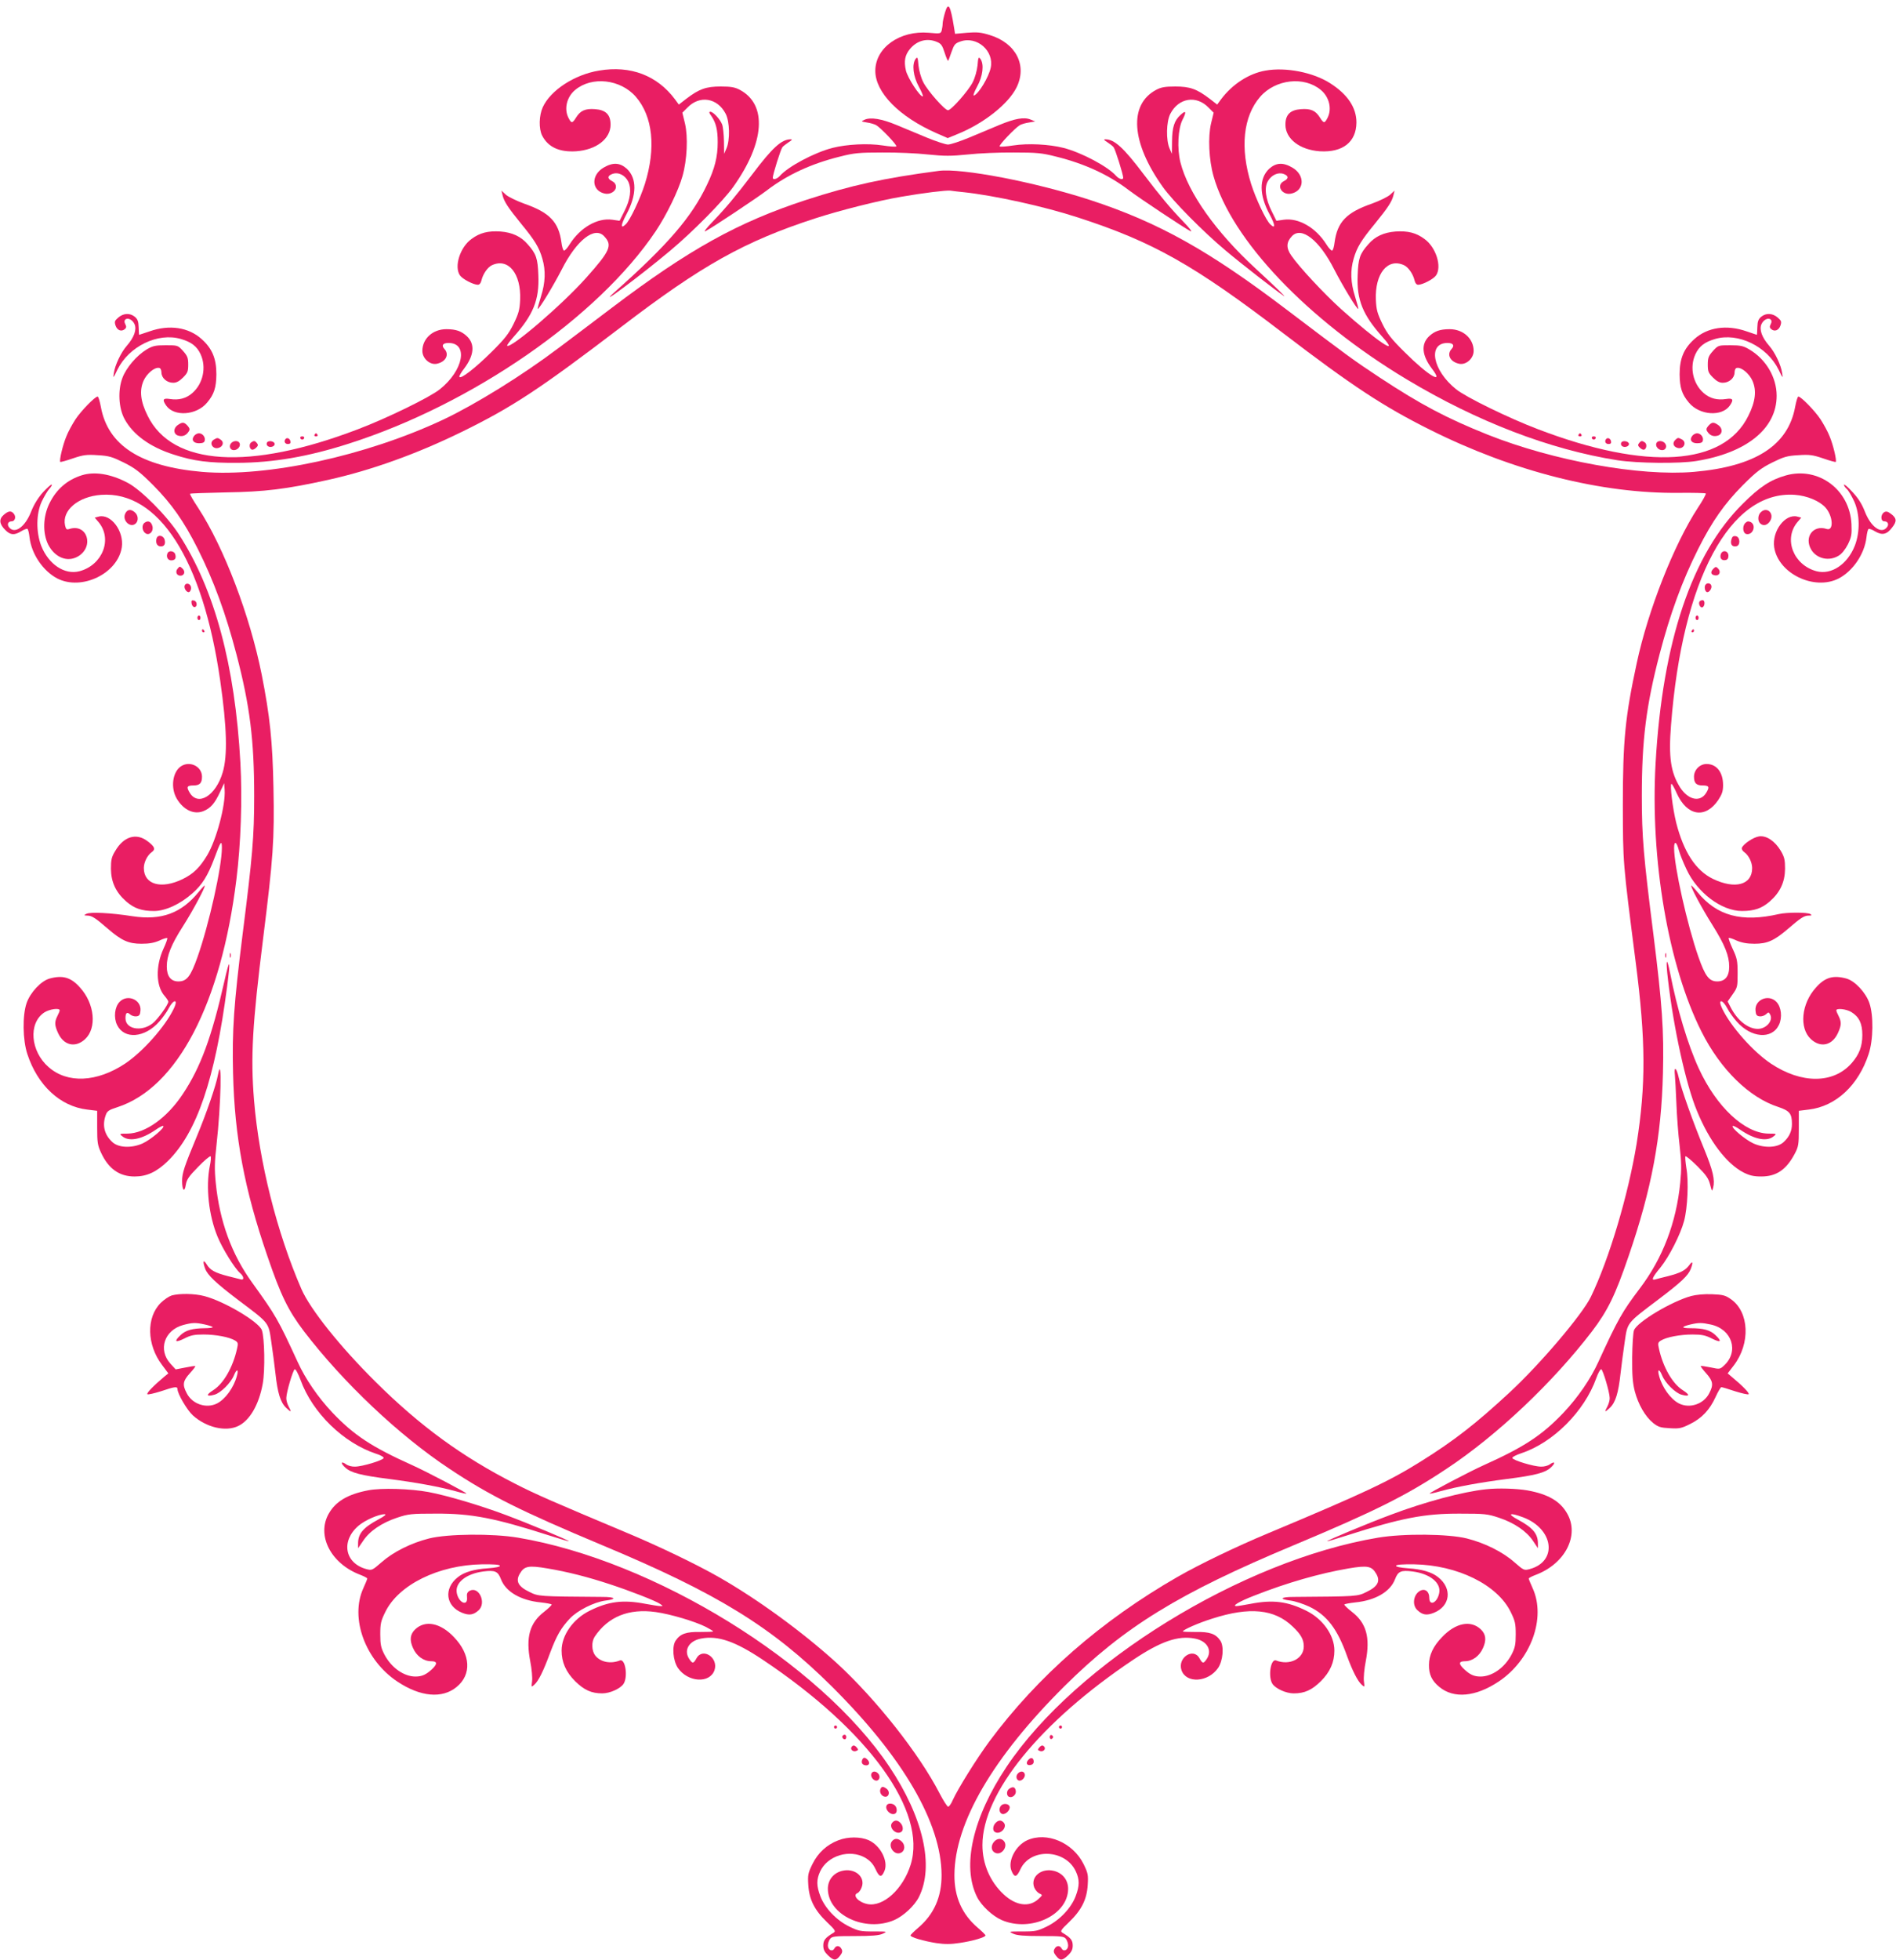 <?xml version="1.0" standalone="no"?>
<!DOCTYPE svg PUBLIC "-//W3C//DTD SVG 20010904//EN"
 "http://www.w3.org/TR/2001/REC-SVG-20010904/DTD/svg10.dtd">
<svg version="1.0" xmlns="http://www.w3.org/2000/svg"
 width="1239pt" height="1280pt" viewBox="0 0 1239 1280"
 preserveAspectRatio="xMidYMid meet">
<g transform="translate(0,1280) scale(0.1,-0.1)"
fill="#e91e63" stroke="none">
<path d="M6176 12720 c-9 -30 -16 -63 -16 -74 0 -12 -3 -31 -6 -44 -6 -22 -9
-23 -85 -16 -189 16 -349 -97 -349 -249 0 -141 156 -300 400 -407 l73 -32 66
27 c172 70 331 197 384 304 71 144 -4 290 -175 342 -58 18 -83 20 -148 15
l-79 -7 -6 38 c-24 149 -38 173 -59 103z m-53 -194 c27 -11 35 -23 50 -70 10
-32 21 -56 23 -53 2 2 12 28 22 58 17 48 23 56 58 68 108 38 222 -62 198 -172
-13 -61 -78 -169 -109 -181 -8 -3 0 21 20 58 38 68 47 146 22 181 -12 16 -15
11 -19 -42 -4 -35 -16 -80 -32 -111 -28 -55 -140 -182 -161 -182 -21 0 -133
127 -161 182 -16 31 -28 76 -32 111 -4 53 -7 58 -19 42 -25 -36 -16 -113 22
-182 19 -35 30 -63 25 -63 -20 0 -98 120 -110 169 -14 61 -7 102 28 143 46 54
112 71 175 44z"/>
<path d="M3915 12339 c-160 -26 -317 -128 -368 -239 -25 -55 -27 -141 -4 -186
39 -75 112 -109 222 -102 131 9 225 81 225 174 0 65 -31 96 -101 101 -64 5
-96 -9 -124 -54 -25 -40 -31 -40 -50 -3 -30 58 -12 136 43 182 109 92 297 71
397 -44 111 -128 133 -334 59 -570 -30 -95 -98 -240 -126 -264 -34 -32 -32 -4
5 65 69 128 70 236 3 299 -45 40 -91 43 -152 7 -83 -49 -79 -149 6 -169 36 -9
75 14 75 44 0 16 -9 29 -25 37 -32 16 -32 35 2 47 39 14 83 -8 104 -51 22 -49
14 -115 -26 -193 l-31 -62 -49 7 c-96 13 -208 -51 -277 -160 -15 -25 -32 -43
-38 -42 -5 2 -13 26 -16 53 -18 134 -77 196 -244 254 -49 18 -103 44 -119 58
l-29 27 7 -30 c10 -42 36 -81 122 -187 89 -108 117 -154 138 -227 23 -78 20
-157 -9 -248 -13 -42 -23 -79 -21 -80 7 -7 103 152 157 257 97 192 215 284
277 217 56 -59 40 -95 -118 -272 -158 -177 -494 -465 -516 -443 -2 3 15 27 39
54 132 147 172 245 165 407 -4 110 -14 139 -70 202 -44 51 -101 77 -178 83
-80 5 -134 -8 -189 -49 -75 -54 -115 -181 -75 -238 17 -24 86 -60 116 -61 11
0 20 10 24 28 10 43 41 87 69 100 107 49 191 -55 184 -226 -3 -66 -10 -90 -43
-158 -32 -65 -58 -98 -145 -184 -105 -104 -203 -180 -209 -161 -2 5 12 30 32
55 64 85 71 158 18 209 -36 34 -72 47 -135 47 -89 0 -157 -62 -157 -142 0 -49
49 -93 94 -84 59 12 84 60 50 97 -21 23 -10 39 27 39 131 0 98 -179 -56 -302
-64 -52 -347 -190 -537 -262 -710 -271 -1212 -239 -1373 88 -47 94 -55 165
-27 229 21 47 72 90 102 84 9 -1 15 -14 15 -31 1 -36 36 -66 77 -66 21 0 40
10 64 34 30 30 34 40 34 85 0 44 -5 56 -34 89 -34 37 -35 37 -113 37 -67 0
-85 -4 -124 -27 -65 -39 -134 -119 -159 -186 -31 -82 -25 -197 14 -269 56
-103 167 -183 321 -232 132 -43 230 -55 415 -54 235 1 463 40 728 125 807 257
1630 826 2007 1388 72 108 148 264 175 360 30 105 37 256 16 344 l-17 70 33
33 c80 83 196 64 250 -40 27 -52 29 -173 5 -227 l-15 -35 -1 82 c-1 45 -6 94
-12 110 -13 34 -58 83 -77 83 -10 0 -9 -7 6 -27 31 -45 42 -91 42 -172 0 -95
-19 -172 -70 -278 -100 -211 -256 -392 -605 -702 -126 -112 166 105 365 272
146 122 346 324 412 417 206 289 223 537 43 633 -32 17 -57 22 -125 22 -96 0
-141 -16 -225 -80 l-49 -38 -25 34 c-116 156 -291 223 -496 188z"/>
<path d="M8270 12339 c-109 -19 -217 -89 -291 -188 l-25 -34 -49 38 c-84 64
-129 80 -225 80 -68 0 -93 -5 -125 -22 -180 -96 -163 -344 43 -633 66 -93 266
-295 412 -417 107 -90 331 -264 380 -296 19 -13 -47 52 -187 181 -258 238
-439 493 -489 691 -23 91 -16 222 14 280 27 52 22 64 -14 30 -40 -36 -54 -80
-55 -171 l-1 -83 -15 35 c-24 54 -22 175 5 227 54 104 170 123 250 40 l33 -33
-17 -70 c-21 -88 -14 -239 16 -344 117 -416 613 -938 1263 -1328 460 -276 937
-459 1377 -528 130 -20 405 -23 515 -5 329 53 525 212 525 426 0 121 -70 239
-179 303 -39 23 -57 27 -124 27 -78 0 -79 0 -113 -37 -29 -33 -34 -45 -34 -89
0 -45 4 -55 34 -85 24 -24 43 -34 64 -34 41 0 76 30 77 66 0 17 6 30 15 31 30
6 81 -37 102 -84 28 -64 20 -135 -27 -229 -161 -327 -663 -359 -1373 -88 -190
72 -473 210 -537 262 -154 123 -187 302 -56 302 37 0 48 -16 27 -39 -34 -37
-9 -85 50 -97 45 -9 94 35 94 84 0 80 -68 142 -157 142 -63 0 -99 -13 -135
-47 -53 -51 -46 -124 18 -209 87 -113 -23 -48 -177 106 -87 86 -113 119 -145
184 -33 68 -40 92 -43 158 -7 171 77 275 184 226 28 -13 59 -57 69 -100 4 -18
13 -28 24 -28 30 1 99 37 116 61 40 57 0 184 -75 238 -55 41 -109 54 -189 49
-77 -6 -134 -32 -178 -83 -56 -63 -66 -92 -70 -202 -7 -162 33 -260 165 -407
115 -129 -41 -23 -272 184 -113 102 -278 279 -328 353 -33 48 -31 86 5 124 62
67 180 -25 277 -217 54 -105 150 -264 157 -257 2 1 -8 38 -21 80 -29 91 -32
170 -9 248 21 73 49 119 138 227 86 106 112 145 122 187 l7 30 -29 -27 c-16
-14 -69 -40 -119 -58 -167 -58 -226 -120 -244 -254 -3 -27 -10 -51 -16 -53 -5
-1 -23 17 -38 42 -69 109 -181 173 -277 160 l-49 -7 -31 63 c-40 79 -50 155
-24 197 23 39 66 59 102 46 34 -12 34 -31 2 -47 -54 -27 -12 -96 50 -81 85 20
89 120 6 169 -61 36 -107 33 -152 -7 -67 -63 -66 -171 3 -299 37 -69 39 -97 5
-65 -28 24 -96 169 -126 264 -74 236 -52 442 59 570 100 115 288 136 397 44
55 -46 73 -124 43 -182 -19 -37 -25 -37 -50 3 -28 45 -60 59 -124 54 -70 -5
-101 -36 -101 -101 0 -93 94 -165 225 -174 149 -9 238 60 239 188 0 97 -57
183 -171 256 -110 71 -290 107 -423 83z"/>
<path d="M5650 12018 c-25 -11 -24 -11 15 -18 22 -3 49 -11 60 -17 31 -18 140
-132 132 -139 -3 -4 -43 -1 -88 6 -96 15 -235 8 -329 -16 -117 -30 -289 -121
-344 -183 -19 -21 -46 -28 -46 -12 0 21 52 187 63 200 7 8 26 22 42 33 21 13
25 18 12 18 -60 0 -119 -54 -252 -230 -105 -138 -172 -219 -259 -309 -41 -42
-60 -68 -46 -61 43 22 332 214 402 267 132 101 290 174 476 220 94 24 127 27
277 27 94 1 228 -5 299 -13 109 -11 150 -11 260 0 72 8 208 14 301 13 150 0
183 -3 277 -27 186 -46 344 -119 476 -220 70 -53 359 -245 402 -267 14 -7 -5
19 -46 61 -87 90 -154 171 -259 309 -133 176 -192 230 -252 230 -13 0 -9 -5
12 -18 17 -11 35 -25 42 -33 11 -13 63 -179 63 -200 0 -16 -27 -9 -46 12 -55
62 -227 153 -344 183 -94 24 -233 31 -329 16 -45 -7 -85 -10 -88 -6 -8 7 101
121 132 139 11 6 38 14 60 17 l40 7 -30 12 c-42 18 -102 7 -204 -35 -47 -20
-135 -57 -196 -82 -60 -25 -123 -46 -140 -46 -16 0 -79 21 -140 46 -60 25
-149 62 -197 82 -96 40 -169 52 -208 34z"/>
<path d="M6135 11684 c-363 -48 -568 -93 -868 -190 -443 -145 -762 -321 -1267
-703 -135 -102 -292 -221 -350 -264 -236 -178 -539 -366 -754 -468 -505 -237
-1150 -377 -1575 -341 -401 35 -616 172 -662 425 -7 37 -16 67 -21 67 -17 0
-108 -93 -145 -149 -20 -31 -48 -81 -60 -113 -23 -55 -47 -157 -39 -165 2 -2
39 8 82 23 68 23 90 26 163 21 73 -4 95 -11 170 -48 72 -36 103 -59 192 -148
120 -121 201 -236 291 -415 105 -209 183 -422 253 -689 88 -337 116 -559 116
-926 0 -265 -11 -394 -76 -906 -57 -456 -69 -624 -62 -904 10 -416 74 -758
224 -1194 88 -258 136 -356 240 -493 255 -333 619 -678 950 -897 263 -175 468
-277 998 -499 752 -314 1108 -533 1500 -922 466 -463 716 -892 718 -1231 1
-145 -50 -259 -154 -347 -27 -23 -49 -45 -49 -49 0 -12 87 -37 169 -50 55 -8
94 -8 152 1 83 12 169 37 169 49 0 4 -22 26 -49 49 -104 88 -155 202 -154 347
2 339 252 768 718 1231 392 389 748 608 1500 922 530 222 735 324 998 499 331
219 695 564 950 897 104 137 152 235 240 493 150 436 214 778 224 1194 7 280
-5 448 -62 904 -65 512 -76 641 -76 905 0 366 28 590 116 927 70 267 148 480
253 689 90 179 171 294 291 415 89 89 120 112 192 148 75 37 97 44 170 48 73
5 95 2 163 -21 43 -15 80 -25 82 -23 8 8 -16 110 -39 165 -12 32 -40 82 -60
113 -37 56 -128 149 -145 149 -5 0 -14 -30 -21 -67 -46 -253 -261 -390 -662
-425 -352 -30 -917 72 -1347 243 -268 107 -440 198 -707 374 -173 114 -209
141 -605 441 -512 389 -841 572 -1287 718 -363 118 -839 209 -988 190z m160
-139 c199 -21 528 -93 751 -166 487 -158 756 -309 1339 -755 450 -344 657
-480 960 -631 544 -272 1120 -418 1628 -412 92 1 170 -1 174 -4 3 -4 -20 -46
-52 -94 -156 -239 -325 -668 -399 -1013 -76 -352 -91 -508 -91 -925 1 -389 -1
-366 84 -1030 66 -511 67 -801 6 -1185 -55 -335 -179 -752 -299 -1000 -57
-117 -334 -443 -536 -629 -215 -199 -357 -310 -575 -446 -206 -129 -369 -206
-1000 -470 -204 -85 -449 -203 -590 -284 -498 -286 -913 -648 -1230 -1075 -84
-114 -205 -308 -239 -383 -10 -24 -24 -43 -30 -43 -6 0 -31 39 -56 87 -134
260 -416 616 -672 851 -220 200 -516 417 -773 563 -142 81 -387 199 -590 284
-490 206 -604 255 -740 325 -344 175 -620 376 -911 665 -232 230 -426 473
-484 605 -161 370 -277 833 -310 1235 -23 283 -11 493 60 1060 65 519 74 641
67 980 -6 304 -23 467 -77 740 -77 385 -246 829 -415 1088 -32 48 -56 90 -53
92 2 3 108 6 234 9 254 4 393 21 669 82 280 62 580 170 872 313 333 163 510
280 1044 687 526 402 805 558 1267 708 157 51 413 116 562 141 144 25 292 43
320 40 14 -2 52 -7 85 -10z"/>
<path d="M773 10726 c-24 -21 -26 -27 -18 -52 11 -32 38 -42 60 -24 11 9 12
17 4 32 -7 13 -7 24 -1 30 16 16 49 0 62 -31 14 -35 -4 -85 -51 -139 -38 -43
-78 -127 -85 -179 -6 -36 -4 -35 23 22 75 153 265 245 415 201 69 -20 105 -48
129 -100 39 -85 16 -192 -54 -253 -41 -36 -89 -48 -147 -39 -45 7 -51 -4 -24
-43 52 -74 198 -64 267 19 46 54 60 98 61 185 0 103 -27 168 -96 230 -86 78
-212 96 -340 51 -38 -13 -69 -23 -69 -23 -1 1 -2 24 -3 51 -1 37 -7 52 -25 67
-32 26 -74 24 -108 -5z"/>
<path d="M11509 10731 c-18 -15 -24 -30 -25 -67 -1 -27 -2 -50 -3 -51 0 0 -31
10 -68 23 -129 45 -255 27 -341 -51 -69 -62 -96 -127 -96 -230 1 -87 15 -131
61 -185 69 -83 215 -93 267 -19 27 39 21 50 -24 43 -58 -9 -106 3 -147 39 -70
61 -93 168 -54 253 24 52 60 80 129 100 150 44 340 -48 415 -201 27 -57 29
-58 23 -22 -7 52 -47 136 -85 179 -47 54 -65 104 -51 139 13 31 46 47 62 31 6
-6 6 -17 -1 -30 -8 -15 -7 -23 4 -32 22 -18 49 -8 60 24 8 25 6 31 -18 52 -34
29 -76 31 -108 5z"/>
<path d="M1162 10024 c-32 -22 -29 -62 5 -70 28 -7 50 2 67 29 8 12 5 21 -8
36 -23 25 -34 26 -64 5z"/>
<path d="M11164 10019 c-13 -15 -16 -24 -8 -36 17 -27 39 -36 67 -29 34 8 37
48 5 70 -30 21 -41 20 -64 -5z"/>
<path d="M1270 9955 c-22 -26 -8 -50 30 -50 25 0 36 5 38 18 5 23 -15 47 -38
47 -10 0 -23 -7 -30 -15z"/>
<path d="M2055 9960 c-3 -5 1 -10 10 -10 9 0 13 5 10 10 -3 6 -8 10 -10 10 -2
0 -7 -4 -10 -10z"/>
<path d="M10315 9960 c-3 -5 1 -10 10 -10 9 0 13 5 10 10 -3 6 -8 10 -10 10
-2 0 -7 -4 -10 -10z"/>
<path d="M11060 9955 c-22 -26 -8 -50 30 -50 25 0 36 5 38 18 5 23 -15 47 -38
47 -10 0 -23 -7 -30 -15z"/>
<path d="M1962 9939 c2 -6 8 -10 13 -10 5 0 11 4 13 10 2 6 -4 11 -13 11 -9 0
-15 -5 -13 -11z"/>
<path d="M10402 9939 c2 -6 8 -10 13 -10 5 0 11 4 13 10 2 6 -4 11 -13 11 -9
0 -15 -5 -13 -11z"/>
<path d="M1398 9929 c-35 -20 -8 -67 31 -54 28 8 36 37 15 52 -21 15 -24 15
-46 2z"/>
<path d="M1867 9934 c-14 -15 -6 -34 14 -34 14 0 19 5 17 17 -3 18 -20 27 -31
17z"/>
<path d="M10497 9934 c-14 -15 -6 -34 14 -34 14 0 19 5 17 17 -3 18 -20 27
-31 17z"/>
<path d="M10946 9925 c-18 -19 -11 -42 15 -50 40 -13 66 35 30 55 -25 13 -27
13 -45 -5z"/>
<path d="M1510 9905 c-16 -19 -6 -45 18 -45 25 0 46 25 38 45 -7 19 -40 19
-56 0z"/>
<path d="M1642 9911 c-16 -10 -13 -42 4 -48 7 -2 19 4 28 13 13 12 14 19 5 30
-13 16 -19 17 -37 5z"/>
<path d="M1745 9910 c-4 -7 -3 -16 3 -22 14 -14 47 -6 47 12 0 18 -40 26 -50
10z"/>
<path d="M10595 9910 c-4 -7 -3 -16 3 -22 14 -14 47 -6 47 12 0 18 -40 26 -50
10z"/>
<path d="M10711 9906 c-9 -11 -8 -18 5 -30 9 -9 21 -15 28 -13 17 6 20 38 4
48 -18 12 -24 11 -37 -5z"/>
<path d="M10824 9905 c-8 -20 13 -45 38 -45 24 0 34 26 18 45 -16 19 -49 19
-56 0z"/>
<path d="M535 9696 c-96 -30 -167 -92 -212 -184 -42 -85 -45 -192 -9 -267 43
-86 126 -120 196 -79 108 64 60 217 -57 179 -18 -6 -22 -2 -28 24 -21 98 86
188 236 199 376 27 665 -424 778 -1213 44 -307 49 -491 16 -601 -45 -151 -160
-222 -215 -132 -23 38 -19 48 24 48 41 0 56 15 56 57 0 68 -81 107 -139 67
-54 -38 -67 -140 -26 -210 44 -75 114 -107 176 -81 46 19 73 51 106 122 l28
60 3 -43 c7 -99 -53 -326 -114 -428 -49 -81 -89 -120 -159 -155 -141 -69 -255
-37 -255 72 0 37 23 83 51 103 27 19 21 36 -27 72 -73 56 -156 31 -211 -64
-24 -39 -28 -58 -28 -117 1 -86 32 -153 99 -212 53 -46 101 -63 183 -63 73 0
170 44 250 115 64 56 101 115 144 230 40 109 49 122 49 68 0 -124 -83 -497
-159 -713 -45 -127 -70 -160 -125 -160 -50 0 -76 34 -76 98 0 70 28 141 106
263 66 103 148 258 142 265 -2 1 -20 -17 -40 -42 -113 -139 -244 -187 -433
-158 -140 22 -278 29 -301 15 -17 -9 -17 -10 6 -11 30 0 53 -15 135 -86 90
-78 136 -98 220 -98 50 0 83 6 117 21 25 12 49 19 51 16 3 -2 -8 -34 -25 -70
-52 -114 -49 -243 7 -307 14 -16 25 -33 25 -38 0 -20 -71 -118 -104 -143 -73
-56 -176 -36 -176 34 0 37 10 44 31 25 9 -8 28 -14 41 -12 18 2 24 10 26 37 7
72 -86 111 -137 57 -32 -34 -39 -102 -16 -150 46 -96 181 -86 276 22 23 26 50
64 60 84 33 64 66 65 35 1 -55 -116 -203 -283 -319 -360 -184 -122 -377 -131
-500 -22 -118 103 -133 286 -28 356 33 22 101 32 101 14 0 -5 -7 -22 -15 -37
-19 -38 -19 -60 4 -110 37 -82 113 -100 177 -41 78 72 63 232 -33 337 -59 67
-113 82 -198 59 -56 -15 -127 -91 -151 -160 -28 -81 -26 -241 5 -334 67 -204
214 -341 391 -362 l65 -8 0 -110 c0 -97 3 -116 26 -165 49 -105 120 -154 219
-154 80 0 144 30 217 101 189 185 309 537 387 1138 24 183 18 195 -18 35 -82
-362 -155 -561 -271 -735 -103 -156 -245 -257 -361 -259 -55 0 -56 -1 -34 -18
44 -36 125 -20 216 42 25 18 48 29 51 26 12 -11 -81 -89 -135 -114 -71 -32
-158 -29 -198 9 -52 48 -67 109 -43 176 9 26 20 34 77 52 390 127 677 675 777
1488 29 231 39 527 26 761 -35 637 -168 1131 -402 1492 -78 121 -247 291 -335
337 -110 58 -216 75 -299 49z"/>
<path d="M11671 9695 c-100 -28 -171 -74 -282 -185 -332 -328 -525 -900 -570
-1694 -36 -628 83 -1324 300 -1754 124 -247 312 -431 502 -492 74 -25 89 -43
89 -111 0 -46 -17 -84 -54 -118 -40 -38 -127 -41 -198 -9 -54 25 -147 103
-135 114 3 3 26 -8 51 -26 91 -62 172 -78 216 -42 22 17 21 18 -34 18 -156 3
-339 174 -455 426 -71 154 -142 390 -187 622 -23 115 -30 93 -14 -43 37 -318
117 -683 189 -856 80 -196 192 -344 303 -402 42 -21 67 -27 118 -27 98 0 163
44 218 148 25 47 27 61 27 166 l0 115 65 8 c177 21 324 158 391 362 31 93 33
253 5 334 -24 69 -95 145 -151 160 -85 23 -139 8 -198 -59 -96 -105 -111 -265
-33 -337 64 -59 140 -41 177 41 23 50 23 72 4 110 -8 15 -15 32 -15 37 0 16
65 9 98 -11 51 -31 72 -75 72 -150 0 -74 -20 -127 -70 -184 -119 -135 -327
-136 -527 -3 -116 77 -264 244 -319 360 -31 64 2 63 35 -1 10 -20 37 -58 60
-84 95 -108 230 -118 276 -22 23 48 16 116 -16 150 -51 54 -144 15 -137 -57 2
-27 8 -35 26 -37 13 -2 32 4 42 13 17 16 19 15 28 -2 21 -39 -26 -93 -81 -93
-64 0 -134 56 -177 140 l-20 39 32 46 c32 45 33 51 33 138 0 82 -4 99 -32 159
-17 37 -29 69 -26 72 3 2 26 -5 51 -17 33 -14 68 -21 117 -21 84 0 129 20 220
98 82 71 105 86 135 86 20 0 22 2 10 10 -19 12 -152 12 -205 0 -244 -56 -406
-12 -533 144 -20 25 -38 43 -40 42 -6 -7 68 -146 138 -257 82 -131 110 -201
110 -273 0 -63 -27 -96 -78 -96 -53 0 -79 34 -123 160 -73 208 -159 591 -159
711 0 50 16 43 31 -14 6 -23 28 -79 50 -125 71 -153 229 -272 362 -272 82 0
130 17 183 63 67 59 98 126 99 212 0 59 -4 77 -28 118 -38 64 -95 102 -143 94
-37 -6 -101 -49 -111 -74 -3 -8 4 -21 16 -29 28 -20 51 -66 51 -104 0 -110
-112 -140 -257 -70 -112 55 -190 175 -239 365 -24 97 -43 255 -31 255 4 0 20
-28 35 -63 67 -147 186 -166 270 -43 25 38 32 58 32 98 0 84 -42 138 -108 138
-44 0 -82 -38 -82 -83 0 -42 15 -57 56 -57 43 0 47 -10 24 -48 -39 -64 -117
-48 -171 35 -61 98 -76 196 -59 408 73 951 386 1533 809 1503 81 -6 162 -40
201 -84 49 -56 54 -154 7 -139 -88 29 -149 -53 -101 -135 36 -60 118 -78 180
-39 20 12 43 41 60 74 23 48 26 64 23 132 -11 225 -216 377 -428 318z"/>
<path d="M282 9586 c-33 -37 -59 -79 -78 -126 -39 -101 -107 -150 -144 -105
-16 19 -8 40 16 40 22 0 31 30 14 50 -17 21 -35 19 -66 -8 -32 -28 -29 -60 12
-100 32 -32 58 -34 102 -7 18 11 37 18 41 16 5 -3 11 -28 14 -56 13 -109 88
-219 181 -268 160 -82 396 32 422 204 15 105 -71 220 -151 200 l-26 -7 25 -29
c93 -111 26 -281 -125 -321 -97 -25 -202 45 -250 167 -34 90 -33 209 4 289 16
33 38 70 49 82 12 13 19 25 16 28 -3 3 -28 -19 -56 -49z"/>
<path d="M12050 9634 c0 -6 8 -19 19 -28 10 -9 31 -45 47 -79 38 -83 40 -201
5 -291 -48 -122 -153 -192 -250 -167 -151 40 -218 210 -125 321 l25 29 -26 7
c-80 20 -166 -95 -151 -200 26 -172 262 -286 422 -204 93 49 168 159 181 268
3 28 9 53 14 55 4 3 24 -4 43 -16 46 -27 77 -20 111 26 32 40 30 61 -8 89 -21
16 -32 18 -45 10 -24 -16 -23 -59 2 -59 24 0 32 -21 16 -40 -37 -45 -105 4
-144 105 -20 51 -44 88 -82 128 -29 32 -53 52 -54 46z"/>
<path d="M818 9445 c-21 -46 36 -97 70 -63 18 18 15 53 -6 71 -26 24 -51 21
-64 -8z"/>
<path d="M11506 9454 c-19 -18 -21 -55 -4 -72 19 -19 46 -14 64 13 33 50 -19
100 -60 59z"/>
<path d="M945 9386 c-21 -15 -17 -55 7 -70 25 -15 53 14 44 47 -7 30 -28 40
-51 23z"/>
<path d="M11405 9384 c-21 -21 -16 -68 8 -72 42 -8 66 57 28 78 -15 7 -24 6
-36 -6z"/>
<path d="M1024 9286 c-9 -25 0 -51 20 -54 26 -5 40 12 32 42 -7 29 -43 36 -52
12z"/>
<path d="M11314 9275 c-8 -31 6 -48 32 -43 29 5 26 62 -3 66 -17 3 -24 -3 -29
-23z"/>
<path d="M1094 9185 c-9 -23 3 -45 25 -45 25 0 34 14 26 40 -7 23 -43 27 -51
5z"/>
<path d="M11245 9180 c-8 -26 6 -43 31 -38 13 2 19 12 19 28 0 34 -40 41 -50
10z"/>
<path d="M1160 9085 c-16 -19 -6 -45 19 -45 25 0 34 26 15 45 -19 18 -19 18
-34 0z"/>
<path d="M11196 9085 c-21 -22 -16 -39 12 -43 28 -4 40 24 20 44 -13 14 -17
14 -32 -1z"/>
<path d="M1207 8976 c-8 -21 19 -54 33 -40 7 7 10 20 8 30 -4 23 -33 30 -41
10z"/>
<path d="M11147 8983 c-11 -10 -8 -41 5 -49 14 -9 38 23 31 42 -5 15 -25 19
-36 7z"/>
<path d="M1252 8858 c2 -12 10 -23 18 -23 22 0 19 39 -3 43 -15 3 -18 -1 -15
-20z"/>
<path d="M11106 8871 c-9 -14 5 -42 18 -38 18 6 20 47 2 47 -8 0 -17 -4 -20
-9z"/>
<path d="M1290 8765 c0 -8 5 -15 10 -15 6 0 10 7 10 15 0 8 -4 15 -10 15 -5 0
-10 -7 -10 -15z"/>
<path d="M11080 8765 c0 -8 5 -15 10 -15 6 0 10 7 10 15 0 8 -4 15 -10 15 -5
0 -10 -7 -10 -15z"/>
<path d="M1320 8680 c0 -5 5 -10 11 -10 5 0 7 5 4 10 -3 6 -8 10 -11 10 -2 0
-4 -4 -4 -10z"/>
<path d="M11055 8680 c-3 -5 -1 -10 4 -10 6 0 11 5 11 10 0 6 -2 10 -4 10 -3
0 -8 -4 -11 -10z"/>
<path d="M1502 6560 c0 -14 2 -19 5 -12 2 6 2 18 0 25 -3 6 -5 1 -5 -13z"/>
<path d="M10882 6560 c0 -14 2 -19 5 -12 2 6 2 18 0 25 -3 6 -5 1 -5 -13z"/>
<path d="M1425 5783 c-12 -69 -76 -255 -140 -408 -81 -195 -95 -237 -95 -288
0 -62 16 -78 24 -26 6 35 19 55 81 118 40 42 77 72 81 69 4 -4 2 -33 -5 -64
-27 -137 -7 -323 51 -462 32 -78 111 -205 146 -236 27 -23 29 -49 5 -42 -10 3
-47 12 -83 21 -85 22 -117 39 -140 78 -22 35 -27 18 -9 -30 16 -42 71 -94 216
-204 206 -155 197 -144 216 -274 9 -60 21 -153 27 -205 14 -129 33 -190 70
-225 34 -32 37 -30 15 11 -8 16 -15 40 -14 54 1 39 44 183 55 187 6 2 23 -29
38 -70 78 -215 280 -411 494 -482 30 -9 51 -22 49 -28 -5 -15 -140 -56 -187
-56 -20 -1 -46 6 -58 15 -34 24 -39 9 -6 -21 37 -34 100 -51 289 -75 177 -23
324 -50 430 -79 38 -11 71 -18 73 -16 5 4 -264 145 -353 185 -267 120 -382
196 -523 344 -94 100 -176 219 -227 331 -129 280 -142 302 -296 516 -135 186
-214 402 -239 653 -9 89 -8 135 5 250 29 257 37 601 10 459z"/>
<path d="M10945 5778 c2 -24 7 -107 10 -186 3 -79 12 -202 21 -275 12 -106 13
-152 4 -242 -26 -261 -114 -492 -264 -690 -115 -152 -142 -199 -271 -480 -51
-112 -133 -231 -227 -331 -141 -148 -256 -224 -523 -344 -89 -40 -358 -181
-353 -185 2 -2 35 5 73 16 106 29 253 56 430 79 189 24 252 41 289 75 33 30
28 45 -6 21 -12 -9 -38 -16 -58 -15 -47 0 -182 41 -187 56 -2 6 23 20 60 32
207 69 411 273 488 489 12 34 27 61 33 59 11 -4 54 -148 55 -187 1 -14 -6 -38
-14 -54 -22 -41 -19 -43 15 -11 37 35 56 96 70 225 6 52 18 145 27 205 19 130
11 120 223 280 148 112 193 155 209 198 17 44 12 55 -10 24 -26 -35 -58 -51
-139 -72 -36 -9 -73 -18 -82 -21 -30 -9 -21 13 33 78 57 71 130 214 154 303
23 85 31 261 15 346 -6 39 -9 73 -6 77 4 3 39 -26 78 -65 57 -57 73 -80 83
-119 12 -47 13 -48 20 -21 13 50 -1 112 -59 253 -73 177 -150 393 -166 467
-15 66 -32 76 -25 15z"/>
<path d="M1122 4339 c-18 -6 -50 -27 -72 -49 -95 -95 -91 -273 9 -405 l41 -55
-27 -22 c-69 -58 -117 -107 -110 -114 4 -4 43 5 88 19 91 31 109 33 109 14 0
-30 63 -138 101 -172 87 -78 213 -108 295 -69 76 36 136 139 161 277 16 88 12
301 -6 350 -21 55 -248 189 -376 222 -65 17 -162 18 -213 4z m218 -190 c27 -6
50 -14 50 -17 0 -4 -24 -7 -53 -7 -80 -1 -123 -13 -156 -44 -46 -43 -37 -53
22 -24 42 22 66 27 127 27 80 0 171 -17 207 -40 19 -12 20 -18 12 -53 -27
-122 -89 -229 -156 -271 -49 -31 -45 -44 9 -29 40 11 107 77 127 127 18 44 32
41 19 -5 -20 -75 -75 -151 -129 -179 -70 -36 -163 -5 -199 67 -29 55 -25 79
20 129 22 24 38 45 36 47 -2 3 -32 -2 -66 -9 l-62 -12 -33 36 c-84 91 -42 220
82 254 61 16 80 17 143 3z"/>
<path d="M11050 4335 c-128 -36 -350 -168 -372 -223 -6 -15 -11 -94 -12 -177
-1 -116 3 -166 17 -222 23 -86 68 -165 120 -207 33 -26 48 -31 108 -34 62 -4
77 -1 133 27 77 38 129 93 167 177 16 35 33 64 38 64 5 0 46 -12 90 -27 45
-14 84 -23 88 -19 7 7 -41 56 -110 113 l-27 23 40 52 c110 144 101 348 -18
432 -37 26 -52 30 -124 33 -53 2 -103 -3 -138 -12z m130 -186 c139 -30 186
-176 86 -268 -26 -24 -28 -25 -87 -12 -34 7 -63 11 -65 9 -2 -2 14 -24 36 -48
45 -51 48 -75 20 -129 -36 -72 -129 -103 -199 -67 -54 28 -109 104 -129 179
-13 46 1 49 19 5 20 -50 87 -116 127 -127 54 -15 58 -2 9 29 -67 42 -129 149
-156 271 -8 35 -7 41 12 53 36 23 127 40 207 40 61 0 85 -5 128 -27 58 -29 67
-19 21 24 -34 32 -77 44 -161 44 -63 0 -64 9 -3 24 55 13 76 13 135 0z"/>
<path d="M2405 3066 c-131 -25 -211 -72 -256 -151 -82 -142 12 -327 204 -400
26 -10 47 -21 47 -25 0 -4 -12 -33 -26 -64 -88 -194 12 -469 223 -609 150
-100 293 -113 387 -35 99 81 92 212 -18 326 -88 93 -187 112 -252 51 -34 -32
-39 -70 -15 -123 23 -52 69 -86 119 -86 40 0 42 -17 5 -52 -39 -36 -66 -48
-108 -48 -76 0 -158 58 -203 144 -22 43 -27 64 -27 131 0 71 4 88 33 147 87
178 348 306 631 311 75 1 115 -2 118 -9 2 -7 -26 -13 -79 -17 -91 -6 -155 -25
-196 -58 -94 -74 -80 -190 29 -233 45 -18 73 -14 107 17 52 48 2 159 -59 127
-15 -9 -20 -19 -17 -43 6 -62 -55 -36 -67 29 -13 66 60 125 172 140 78 10 97
2 117 -51 31 -81 128 -138 261 -151 36 -4 67 -10 70 -13 2 -4 -20 -25 -49 -48
-95 -73 -121 -167 -91 -323 10 -50 15 -109 12 -131 -5 -40 -5 -40 15 -22 27
24 58 86 103 208 43 114 71 162 129 224 50 53 158 107 232 117 77 9 67 24 -18
24 -420 3 -419 3 -479 33 -73 35 -91 70 -62 119 29 50 57 55 181 34 131 -22
261 -55 407 -103 134 -44 301 -109 329 -129 20 -14 20 -14 1 -14 -11 0 -55 7
-98 15 -145 28 -240 16 -363 -45 -108 -53 -184 -160 -184 -260 0 -76 28 -140
88 -200 60 -59 107 -80 178 -80 49 0 116 30 138 61 31 45 13 168 -23 154 -61
-24 -127 -11 -161 32 -24 31 -26 89 -4 123 88 131 223 186 400 161 97 -14 253
-60 327 -97 26 -14 47 -26 47 -29 0 -3 -37 -4 -83 -4 -93 2 -132 -12 -162 -57
-25 -38 -17 -130 15 -178 65 -94 208 -103 239 -15 28 81 -76 151 -117 79 -20
-36 -26 -37 -46 -8 -41 58 -5 121 76 136 110 21 222 -18 402 -138 696 -465
1075 -991 967 -1339 -50 -160 -180 -278 -283 -257 -59 12 -100 58 -64 72 8 3
20 19 26 35 29 70 -45 132 -130 109 -55 -15 -90 -60 -90 -116 0 -171 243 -286
433 -205 60 26 133 93 162 151 101 201 29 519 -193 851 -455 680 -1538 1347
-2427 1496 -167 28 -459 25 -580 -5 -119 -30 -235 -88 -312 -156 -61 -53 -63
-54 -100 -44 -141 39 -166 184 -50 283 42 36 131 75 170 75 15 0 1 -12 -42
-35 -98 -53 -131 -92 -131 -156 l0 -31 33 48 c42 64 122 118 221 151 75 25 93
27 256 27 231 1 385 -29 740 -143 68 -22 126 -39 127 -37 4 4 -261 115 -414
172 -163 61 -380 126 -503 149 -119 22 -309 28 -395 11z"/>
<path d="M9710 3073 c-151 -16 -398 -82 -623 -167 -153 -57 -418 -168 -414
-172 1 -2 59 15 127 37 355 114 509 144 740 143 163 0 181 -2 256 -27 99 -33
179 -87 222 -151 l32 -48 0 31 c0 64 -33 103 -131 156 -73 39 -54 48 34 15
200 -75 228 -288 44 -338 -37 -10 -39 -9 -100 44 -77 68 -193 126 -312 156
-121 30 -413 33 -580 5 -889 -149 -1972 -816 -2427 -1496 -222 -332 -294 -650
-193 -851 29 -58 102 -125 162 -151 190 -81 433 34 433 205 0 56 -35 101 -90
116 -85 23 -159 -39 -131 -109 7 -16 22 -33 34 -38 21 -10 21 -10 -7 -36 -60
-56 -148 -44 -228 31 -88 82 -138 198 -138 321 0 340 378 804 986 1211 180
120 292 159 402 138 81 -15 117 -78 76 -136 -20 -29 -26 -28 -46 8 -41 72
-145 2 -117 -79 31 -88 174 -79 239 15 32 48 40 140 15 178 -30 45 -69 59
-162 57 -46 0 -83 1 -83 4 0 10 101 55 191 83 245 79 408 63 527 -52 53 -50
72 -84 72 -129 0 -80 -91 -127 -181 -92 -36 14 -54 -109 -23 -154 22 -31 89
-61 138 -61 71 0 118 21 178 80 60 60 88 124 88 200 0 100 -76 207 -184 260
-123 61 -218 73 -363 45 -43 -8 -85 -15 -93 -15 -32 0 17 30 115 68 215 85
430 146 617 178 124 21 152 16 181 -34 29 -49 11 -84 -62 -119 -60 -30 -59
-30 -478 -33 -86 0 -96 -15 -19 -24 30 -4 85 -22 123 -40 114 -55 183 -145
246 -323 34 -93 69 -163 95 -186 20 -18 20 -18 15 22 -3 22 2 81 12 131 30
156 4 250 -91 323 -29 23 -51 44 -49 48 3 3 34 9 70 13 133 13 230 70 261 151
20 53 39 61 117 51 112 -15 185 -74 172 -140 -12 -64 -65 -90 -65 -31 0 41
-28 62 -60 45 -44 -24 -54 -94 -17 -127 33 -31 61 -35 106 -17 109 43 123 159
29 233 -41 33 -105 52 -196 58 -53 4 -81 10 -79 17 3 7 43 10 118 9 283 -5
544 -133 631 -311 29 -59 33 -76 33 -147 0 -67 -5 -88 -27 -131 -45 -86 -127
-144 -203 -144 -42 0 -69 12 -107 48 -38 35 -36 52 5 52 49 0 95 34 118 86 24
53 19 91 -15 123 -65 61 -164 42 -252 -51 -58 -59 -86 -119 -86 -182 -1 -62
19 -104 68 -144 94 -78 237 -65 387 35 211 140 311 415 223 609 -14 31 -26 60
-26 64 0 4 21 15 48 25 191 73 285 258 203 400 -46 81 -126 127 -261 151 -70
12 -190 16 -270 7z"/>
<path d="M5450 1520 c0 -5 5 -10 10 -10 6 0 10 5 10 10 0 6 -4 10 -10 10 -5 0
-10 -4 -10 -10z"/>
<path d="M6920 1520 c0 -5 5 -10 10 -10 6 0 10 5 10 10 0 6 -4 10 -10 10 -5 0
-10 -4 -10 -10z"/>
<path d="M5507 1464 c-8 -8 1 -24 14 -24 5 0 9 7 9 15 0 15 -12 20 -23 9z"/>
<path d="M6860 1455 c0 -9 5 -15 11 -13 6 2 11 8 11 13 0 5 -5 11 -11 13 -6 2
-11 -4 -11 -13z"/>
<path d="M5564 1389 c-9 -16 12 -33 31 -25 14 5 15 9 5 21 -15 18 -26 19 -36
4z"/>
<path d="M6790 1385 c-10 -12 -9 -16 5 -21 19 -8 40 9 31 25 -10 15 -21 14
-36 -4z"/>
<path d="M5634 1305 c-8 -20 4 -35 27 -35 21 0 25 20 7 38 -16 16 -27 15 -34
-3z"/>
<path d="M6722 1308 c-20 -20 -14 -40 11 -36 14 2 22 10 22 22 0 24 -16 31
-33 14z"/>
<path d="M5694 1215 c-7 -18 13 -45 33 -45 19 0 28 27 13 45 -16 19 -39 19
-46 0z"/>
<path d="M6650 1215 c-15 -18 -6 -45 13 -45 20 0 40 27 33 45 -7 19 -30 19
-46 0z"/>
<path d="M5753 1114 c-8 -22 10 -49 33 -49 25 0 31 35 8 52 -24 17 -33 16 -41
-3z"/>
<path d="M6598 1119 c-22 -12 -23 -48 -3 -55 21 -8 47 15 43 39 -4 25 -17 30
-40 16z"/>
<path d="M5795 1010 c-17 -27 28 -72 55 -55 14 8 13 38 -2 53 -15 15 -45 16
-53 2z"/>
<path d="M6541 1006 c-16 -19 -10 -50 10 -54 21 -4 51 26 47 47 -4 21 -41 26
-57 7z"/>
<path d="M5830 895 c-25 -30 25 -82 59 -60 16 9 13 41 -5 59 -19 20 -38 20
-54 1z"/>
<path d="M6506 894 c-18 -18 -21 -50 -5 -59 34 -22 84 30 59 60 -16 19 -35 19
-54 -1z"/>
<path d="M5477 780 c-75 -29 -132 -82 -168 -155 -29 -59 -31 -71 -27 -137 6
-95 41 -164 122 -242 56 -53 59 -60 42 -70 -53 -32 -66 -48 -66 -83 0 -26 8
-42 31 -64 38 -36 52 -36 78 -3 16 20 18 31 10 45 -12 23 -35 25 -47 2 -13
-23 -42 -9 -42 20 0 13 6 32 14 43 13 17 28 19 163 19 110 0 157 4 181 15 33
15 31 15 -60 15 -85 0 -99 3 -160 33 -83 41 -158 120 -187 197 -26 68 -26 108
-2 161 48 105 194 149 296 90 32 -20 50 -39 67 -75 24 -53 39 -56 58 -10 26
63 -26 165 -103 200 -54 24 -137 24 -200 -1z"/>
<path d="M6713 781 c-77 -35 -129 -137 -103 -200 19 -46 34 -43 58 10 66 142
296 132 363 -15 24 -53 24 -93 -2 -161 -29 -77 -104 -156 -187 -197 -61 -30
-75 -33 -160 -33 -91 0 -93 0 -60 -15 24 -11 71 -15 181 -15 135 0 150 -2 163
-19 8 -11 14 -30 14 -43 0 -29 -29 -43 -42 -20 -12 23 -35 21 -47 -2 -8 -14
-6 -25 10 -45 26 -33 40 -33 78 3 23 22 31 38 31 64 0 35 -13 51 -66 83 -17
10 -14 17 42 70 81 78 116 147 122 242 4 66 2 78 -27 137 -70 141 -240 213
-368 156z"/>
<path d="M5832 778 c-35 -35 14 -102 57 -78 26 13 27 51 3 73 -22 20 -43 22
-60 5z"/>
<path d="M6497 772 c-23 -25 -21 -59 4 -72 43 -24 92 43 57 78 -17 17 -42 15
-61 -6z"/>
</g>
</svg>

